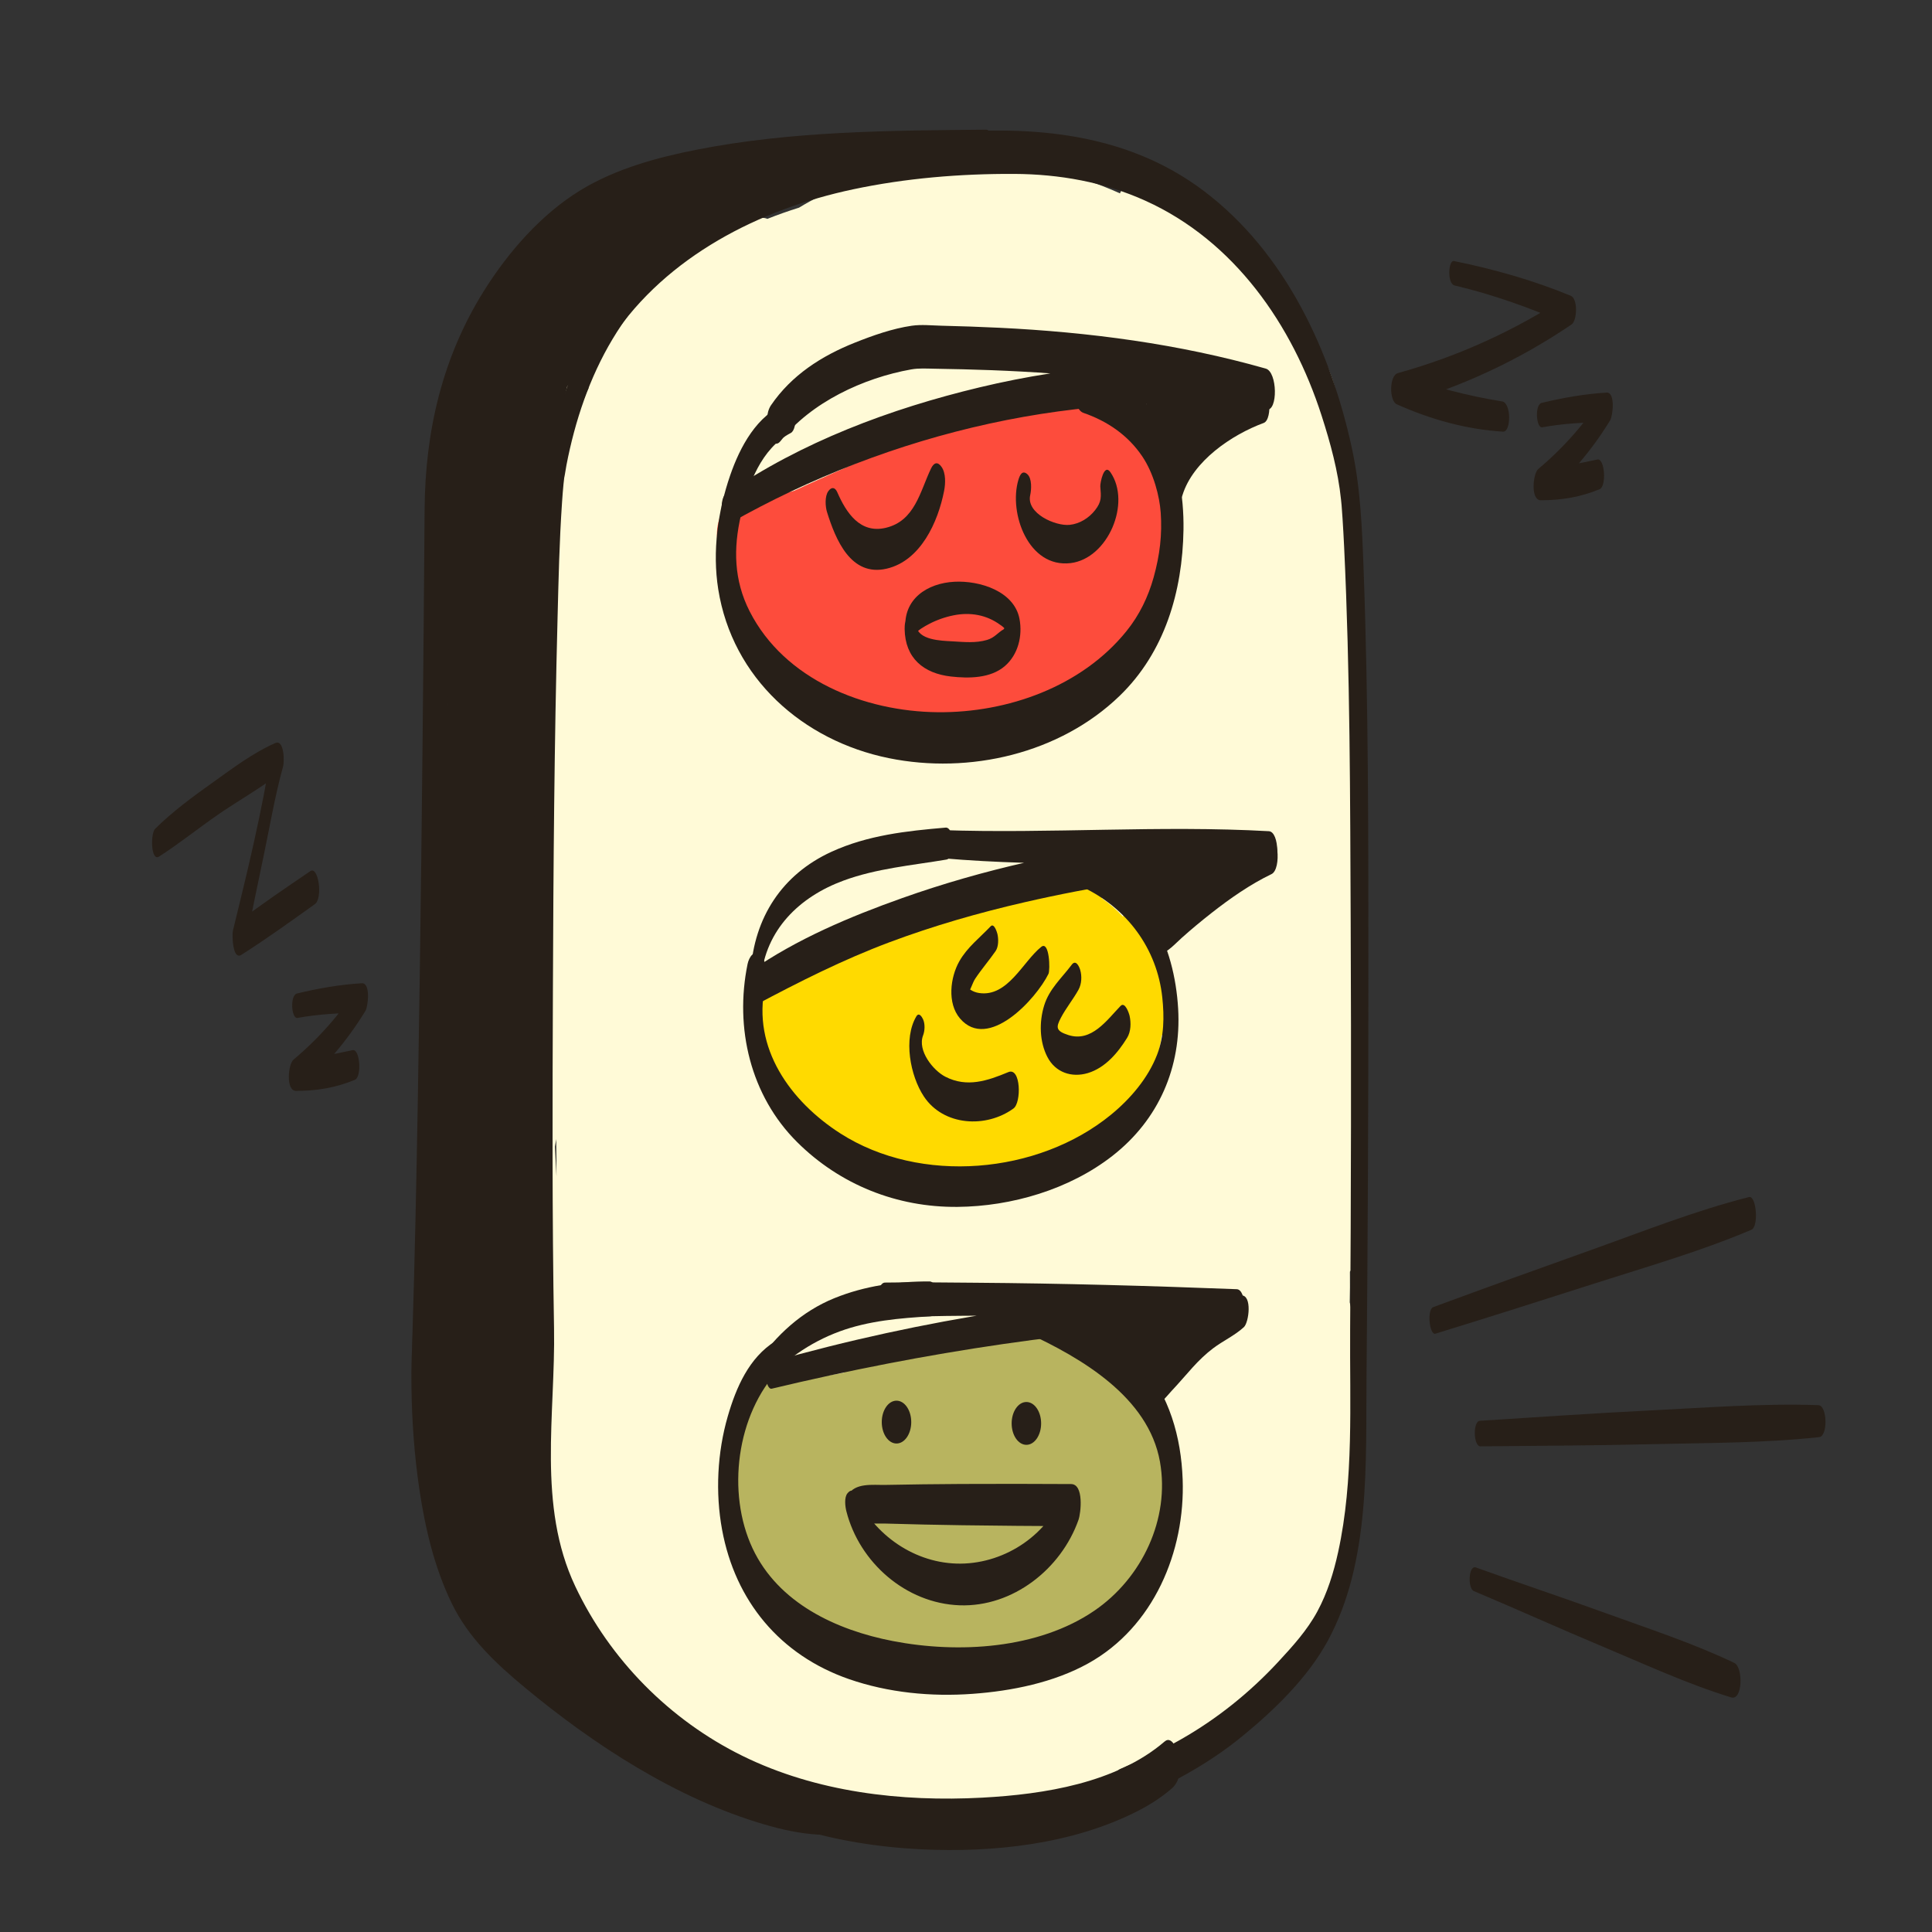 <?xml version="1.0" encoding="utf-8"?>
<!-- Generator: Adobe Illustrator 27.3.1, SVG Export Plug-In . SVG Version: 6.00 Build 0)  -->
<svg version="1.1" xmlns="http://www.w3.org/2000/svg" xmlns:xlink="http://www.w3.org/1999/xlink" x="0px" y="0px"
	 viewBox="0 0 700 700" style="enable-background:new 0 0 700 700;" xml:space="preserve">
<rect x="0" y="0" width="700" height="700" fill="#333333" stroke="none"/>
<style type="text/css">
	.st0{fill:#FFFAD7;}
	.st1{fill:#271F18;}
	.st2{fill:#FD4C3C;}
	.st3{fill:#FFDA00;}
	.st4{fill:#B8B45F;}
</style>
<g id="color">
	<path class="st0" d="M489.1,460.76c0.59-0.7,1-1.59,1.11-2.68c1.13-11.77,1.24-24.04,0.4-36.13c0.62-0.03,1.22-0.16,1.78-0.38
		c0.09-3.78,0.38-7.54,1.1-11.21c-0.19-6.51-0.39-13.03-0.15-19.49c-0.32-2.53-0.57-5.05-0.7-7.57
		c-3.78-16.27-0.93-33.49,0.71-49.95c-0.26-2.26-0.54-4.52-0.81-6.77c1.08-14.21,0.35-28.66,0.53-42.89
		c0.02-1.36-0.71-2.32-1.72-2.87c0.12-1.9,0.25-3.8,0.39-5.71c0.45-0.59,0.75-1.32,0.81-2.24c1.36-23.99,0.12-49.41-4.51-73.03
		c-0.09-0.43-0.24-0.81-0.41-1.17c0.16-17.49,0.99-35.52-2.56-52.58c-1.8-8.67-5.06-17.75-11.18-24.35
		c-1.49-1.61-3.13-3.2-4.91-4.59c-5.87-10.73-14.79-20.24-23.81-28.3c-9.84-8.81-21.13-16.09-33.17-21.51
		c-2.96-1.33-5.4,0.39-6.21,2.72c-15.78-7.13-33.06-11.13-50.8-11.58c-23.17-0.58-45.72,4.77-65.49,16.76
		c-3.87,1.21-7.7,2.56-11.47,4.06c-1.08-0.46-2.38-0.52-3.83,0.06c-9.68,3.9-18.92,8.71-27.6,14.49
		c-8.23,5.48-17.63,12.07-23.73,19.95c-0.78,1.01-1.03,2.27-0.86,3.47c-2.36,1.35-4.69,2.72-6.98,4.18
		c-4.77,3.03-8.63,6.6-12.95,10.19c-1.94,1.61-2.22,13.09,0.95,12.05c3.53-1.17,6.93-1.96,10.32-3.29c-1.06,2.26-2,4.57-2.84,6.87
		c-5.21,14.26-7.47,29.89-8.82,45.1c-0.28-0.25-0.59-0.43-0.94-0.5c-2.46-0.52-3.12,3.88-3.25,5.43
		c-6,71.62-6.98,143.48-4.22,215.22c-3.86,24.45-6.2,49.05-6.37,74.06c-0.81,7.3-1.05,14.67-0.71,22.06
		c0.3,6.58,1.04,13.37,2.3,20.09c0.34,3.53,0.76,7.05,1.24,10.55c-0.93,1.12-1.43,2.58-1.16,4.31c0.78,4.9,2.09,9.63,3.91,14.13
		c-0.09,4.24-0.18,8.48-0.27,12.73c-0.07,3.81,2.99,5.56,6.06,5.38c1.93,5.54,4.17,10.97,6.79,16.27
		c14.59,29.59,40.58,50.06,71.58,60.4c30.61,10.21,65.76,13.84,97.65,8.47c18.78-3.15,36.81-10.59,50.8-23.7
		c3.05-2.86,5.84-5.94,8.37-9.19c2.76-1.16,5.25-2.39,7.06-3.29c5.79-2.89,12.1-7.07,17.23-12.01c0.9,1.2,2.01,1.82,3.19,0.66
		c8.39-8.17,14.9-18.01,19.66-28.74c0.79-0.28,1.51-1.08,2-2.36c2.25-5.78,3.67-12.01,4.8-18.23c1.21-5.28,2.05-10.65,2.55-16.04
		c1-7.36,1.71-14.75,2.03-22.18c0.76-17.49,1.22-36.71-2.96-54.04C489.12,468.18,489.15,464.48,489.1,460.76z M201.06,415.46
		c0.15-0.92,0.31-1.84,0.47-2.75c0.06,4.49,0.1,8.98,0.09,13.47C201.42,422.61,201.24,419.03,201.06,415.46z"/>
	<path class="st1" d="M274.89,78.92c-1.51,0.39-3.01,0.76-4.5,1.14c-0.67,1.22-1.55,2.07-2.63,2.33
		c-16.09,3.74-29.7,16.02-40.19,28.23c-8,9.31-14.87,19.49-22.06,29.43c0,0,0,0.01-0.01,0.01c-0.32,1.25-0.62,2.43-0.83,3.51
		c-0.33,1.6-0.65,3.18-0.98,4.77c1.32,0.44,2.39,1.64,1.96,3.17c-5.34,19.09-8.13,38.72-9.61,58.47c-0.08,0.95-0.12,1.91-0.18,2.87
		c1.83-0.35,4,0.62,3.97,2.83c-0.31,26.5-1.84,52.99-2.61,79.49c-2.52,87.44-1.67,174.86,3.35,262.19c1,5.01,2.04,10.03,2.61,15.07
		c0.18,1.56-0.5,2.75-1.52,3.52c-0.04,1.27-0.57,2.27-1.34,2.98c0.37,1.7,0.72,3.39,1.06,5.1c5.69,4.26,11.67,8.08,17.69,12.13
		c4.74,3.18,5.31,22.13-2.08,19.27c-11.6-4.5-22.05-13.95-30.16-23.19c-1.68-1.9-3.26-3.86-4.77-5.86c-2-2.08-3.82-4.25-5.38-6.22
		c-4.89-6.22-8.88-13.24-11.74-20.61c-3.4-8.76-5.16-17.72-5.49-26.74c-1.74-6.76-3.1-13.62-4.1-20.52
		c-2.98-20.78-2.53-41.66,1.39-62.27c0.34-1.76,1.35-3.74,3.02-3.22c-0.11-29.72,0.08-59.44,0.38-89.15
		c0.03-3.12,0.05-6.26,0.07-9.38c-0.11-0.11-0.23-0.22-0.34-0.34c-3.4-3.77-3.38-11.29-2.23-15.9c1.09-4.35,1.98-8.72,2.72-13.08
		c0.13-21.33,0.47-42.68,1.82-63.92c-0.51-7.95-1.15-15.92-1.8-23.9c-1.46-18.19-2.54-36.34-1.59-54.58
		c0.86-16.57,2.73-34.08,10.21-49.1c1.01-2.05,2.67-0.24,3.26,0.97c0.49,1.01,0.75,2.21,0.86,3.44c1.07-3.14,2.24-6.25,3.57-9.29
		c4.37-10.03,10.01-19.64,17.87-26.97c2.97-3.6,6.24-6.91,9.82-9.87c0.01-0.01,0.02-0.02,0.04-0.03c0.02-0.02,0.03-0.03,0.05-0.04
		c3.5-2.89,7.28-5.43,11.29-7.59c5.02-4.29,10.44-8.11,16.22-11.39c2.24-1.26,3.72,0.28,4.6,3.01c11.5-6.31,24.23-10.34,37.78-11.85
		C280.17,57.16,280.91,77.39,274.89,78.92z"/>
	<path class="st1" d="M432.07,482c0.01-0.15,0.01-0.29,0.01-0.44c0.13-0.75,0.22-1.51,0.26-2.31c0.24-4.61-5.42-6.58-7.85-4.17
		c-0.96,0.06-1.93,0.12-2.89,0.18c-0.81-0.8-2-1.23-3.56-0.98c-4.31,0.69-8.62,1.37-12.94,2.06c-0.86,0.14-1.56,0.45-2.14,0.87
		c-0.12,0.02-0.24,0.05-0.36,0.07c-5.1,1.02-5.43,7.73-1.25,9.13c0.12,0.64,0.45,1.28,1.1,1.83c4.72,4.05,9.32,8.22,14.08,12.22
		c2.55,2.14,7.02,0.05,6.55-3.42c-0.13-0.94-0.13-1.83-0.05-2.68c0.73-0.06,1.44-0.29,1.99-0.79c1.46-1.31,2.73-2.71,3.8-4.22
		c0.1,0,0.2,0,0.3,0C432.91,489.33,434.04,484.42,432.07,482z"/>
	<path class="st1" d="M440.5,317.81c0.73-3.16-1.92-7.02-5.79-5.48c-5.02,1.99-10.05,3.08-15.34,3.38
		c-0.96,0.03-1.92,0.06-2.87,0.09c-2.2,0.07-3.46,1.33-3.9,2.9c-0.16-0.09-0.33-0.18-0.49-0.27c-0.58-0.32-1.15-0.44-1.71-0.43
		c-0.66-0.53-1.43-0.98-2.4-1.33c-4.36-1.58-8.9,4.22-4.63,7.36c0.86,0.63,1.73,1.23,2.61,1.82c1.28,1.42,2.01,3.55,3.09,5.03
		c1.57,2.15,3.55,3.88,6.19,4.48c2.76,0.64,5.34-0.16,7.54-1.7c2.77,0.43,4.25-2.15,4-4.63c0.36-0.63,0.7-1.27,1.05-1.9
		c2.43-0.64,4.81-1.46,7.14-2.47c0.66-0.13,1.32-0.27,1.98-0.41c0,0,0.01,0,0.01,0c0,0,0,0,0,0c0.39-0.08,0.77-0.16,1.16-0.25
		C441.3,323.27,441.73,320.14,440.5,317.81z"/>
	<path class="st1" d="M444.55,142.44c-1.72-0.01-3.44-0.02-5.17-0.03c-1.09-1.25-2.78-2-4.8-1.45c-1.72,0.46-3.43,0.93-5.15,1.39
		c-0.14,0-0.29,0-0.43,0c-1.59-0.01-2.67,0.63-3.32,1.56c-1.05-0.16-2.15,0.04-3.1,0.64c-0.73-0.4-1.48-0.77-2.26-1.11
		c-3.02-1.29-5.98,2.14-4.69,4.7c-0.07,0.85,0.1,1.73,0.62,2.55c0.87,1.36,1.81,2.62,2.83,3.8c1.19,2.34,1.59,4.94,1.48,7.73
		c-0.19,5.03,7.82,5.17,8.65,0.4c0.02-0.12,0.03-0.23,0.05-0.35c2.26,0.94,4.22-0.35,4.99-2.23c4.21-1.47,7.67-5.07,10.42-8.64
		c0.2,0,0.4-0.01,0.6-0.01C451.09,151.35,450.26,142.48,444.55,142.44z"/>
	<path class="st2" d="M411.11,151.88c-11.1-12.15-27.25-10.27-41.59-5.9c-16.67,5.08-33.17,11.08-49.31,17.65
		c-8.14,3.31-16.21,6.79-24.21,10.42c-2.64,1.19-5.44,2.42-8.23,3.76c-0.26,0.07-0.53,0.15-0.79,0.22l-4.46,1.08
		c-1.73,0.41-2.89,0.8-3.77,1.42c-1.86,0.62-3.7,1.26-5.53,1.94c-0.58-1.55-1.54-2.87-3.07-2.58c-1.56,0.29-2.26,2.65-2.54,4.82
		c-0.93,0.53-1.45,1.32-1.64,2.17c-1.71-1.3-4.59-1.29-5.35,1.13c-1.99,6.36-0.61,12.59,4.54,17.03c0.01,0.01,0.02,0.02,0.03,0.02
		c0.2,1.28,0.45,2.56,0.73,3.84c0.07,4.21,0.8,8.41,2.22,12.44c1.17,3.3,2.96,7.07,5.95,9.15c3.32,5.83,8.32,10.6,14.17,13.81
		c1.36,1.55,2.85,3.01,4.48,4.39c3.73,3.14,9.39,6.82,14.92,8.3c3.68,1.74,7.53,3.22,11.59,4.42c10.17,3.01,20.79,3.97,31.24,2.75
		c0.31,0.12,0.63,0.17,0.98,0.12c3.89-0.61,7.71-1.51,11.45-2.64c0.15-0.05,0.31-0.09,0.47-0.14c4.48-1.35,8.89-3.14,13.15-5.3
		c4.06-2.02,7.96-4.36,11.68-6.97c0.91,2.3,2.26,3.62,3.95,2.71c6.69-3.19,12.15-7.97,16.42-13.7c6.59-8.32,10.5-18.56,11.41-29.89
		v-0.06c1.53-1.55,2.12-5.18,2.22-6.6C423.32,185.17,423,164.89,411.11,151.88z"/>
	<path class="st3" d="M424.13,356.76c-0.2,1.99-1.52,2.91-2.99,3c0.92,4.3,1.32,8.58,1.11,12.64c-0.07,1.3-0.62,2.23-1.41,2.82
		c-0.68,6.06-2.61,12.03-5.71,17.44c-14.19,24.72-44.97,36.86-72.51,35.34c-26.71-1.47-51.64-16.3-65.5-39.19
		c-1.46-2.42-0.02-4.84,1.98-5.6c-2.23-4.35-3.81-8.92-4.42-13.49c-2.28-0.87-3.09-4.73-0.85-6.58c0.47-0.38,0.96-0.73,1.44-1.11
		c0.13-0.12,0.27-0.23,0.42-0.33c7.99-6.12,17.5-10.76,26.49-15.07c9.54-4.56,19.37-8.55,29.39-11.92
		c18.22-6.13,37.16-10.24,56.29-12.23c0.94-0.98,2.42-1.49,3.97-0.9c0.35,0.14,0.69,0.29,1.04,0.44c0.61-0.05,1.23-0.11,1.85-0.16
		c2.67-0.2,4.22,1.63,4.55,3.67c2.76,1.88,5.33,4.14,7.67,6.67c0.26-2.61,3.74-4.82,6.06-2.64
		C420.23,336.34,425.16,346.71,424.13,356.76z"/>
	<path class="st4" d="M420.16,562.35c-5.8,15.42-18.76,26.06-33.61,32.3c-15.57,6.55-34.29,10.42-51.15,10.21
		c-14.99-0.19-29.66-4.38-39.99-15.17c-0.06-0.02-0.12-0.03-0.17-0.05c-17.16-7.04-30.14-22.82-33.69-41.03
		c-3.69-18.88,3.32-39.82,18.64-51.67c2.82-2.19,6.55,1.32,5.38,4.17c0.01,0.02,0.02,0.05,0.03,0.07
		c5.69-1.57,11.71-2.29,17.46-3.33c0.9-0.17,1.81-0.32,2.71-0.48c0.21-1.46,1.1-2.75,2.86-3.17c9.98-2.36,20.03-4.49,30.08-6.5
		c5.15-1.02,10.32-1.98,15.47-2.96c4.74-0.91,10.14-2.85,14.89-1.58c0.25,0.07,0.49,0.16,0.72,0.26c1.06-1.08,2.54-1.7,4.09-1.27
		c5.58,1.58,10.41,4.84,15.36,7.8c5.05,3.03,10.26,6.01,15.06,9.44c1.64,1.17,2.32,2.88,2.29,4.62c4.5,3.99,8.33,8.75,11.23,14.16
		C425.13,531.81,425.58,547.95,420.16,562.35z"/>
</g>
<g id="Outline">
	<g>
		<g>
			<path class="st1" d="M234.95,93.24c-20.72,19.96-32.8,48.25-36.61,76.54c-1.59,11.78-1.87,23.8-2.38,35.66
				c-1.94,44.87-2.45,89.81-3.08,134.72c-0.62,44.43-0.88,88.89-0.46,133.32c0.12,12.88-0.07,25.7-0.63,38.57
				c-0.77,17.39-1.05,34.8,2.74,51.9c6.87,31.04,26.92,58.85,52.22,77.68c25.06,18.65,56.14,26.9,87.02,28.41
				c26.1,1.27,54.77-1.82,78.37-13.83c4.48-2.28,8.72-4.99,12.51-8.3c2.96-2.59,3.29-7.23,2.7-10.91c-0.25-1.56-2.43-8.55-5.37-6.03
				c-17.57,15.08-43.71,19.14-66.02,20.35c-29.47,1.59-60.24-1.98-86.98-15.15c-26.31-12.95-48.04-34.9-60.56-61.43
				c-13.83-29.3-7.14-62.28-7.68-93.47c-0.71-40.79-0.57-81.6-0.41-122.4c0.17-44.92,0.51-89.84,1.68-134.75
				c0.38-14.62,0.63-27.33,1.63-42.16c0.15-2.18,0.31-4.37,0.53-6.55c0.08-0.8,0.19-1.6,0.27-2.39c0.03-0.29,0.08-0.58,0.12-0.87
				c-0.38,2.86,0.5-2.69,0.68-3.65c3.08-15.94,8.33-31.68,16.7-45.65c4.12-6.87,8.94-13.31,14.48-19.09
				c1.65-1.72,1.77-4.52,1.44-6.77C237.76,96.24,236.57,91.68,234.95,93.24L234.95,93.24z"/>
		</g>
	</g>
	<g>
		<g>
			<path class="st1" d="M407.63,653.53c15.04-6.31,29.49-13.88,42.18-24.22c11.82-9.63,24.04-21.45,31.35-34.96
				c15.44-28.54,13.66-64.2,13.96-95.63c0.45-48.03,0.68-96.06,0.67-144.08c-0.01-49.5,0.08-99.06-1.74-148.53
				c-0.54-14.73-1.12-29.36-4.25-43.79c-7.66-35.28-24.13-70.79-53.52-93.05c-29.19-22.1-65-24.1-100.15-20.62
				c-37.02,3.67-74.59,15.19-101.56,41.95c-6.04,6-11.4,12.54-16.01,19.7c-1.69,2.64-1.76,6.56-0.86,9.49
				c0.51,1.67,2.43,5.04,4.22,2.38c19.75-29.36,53.26-46.38,87.15-53.57c19.09-4.05,38.87-5.68,58.37-5.59
				c16.31,0.07,32.61,2.96,47.52,9.7c32.26,14.56,53.29,44.94,63.89,77.9c3.18,9.87,5.97,20.07,7.03,30.42
				c0.06,0.61,0.11,1.21,0.18,1.82c0.19,1.95-0.05-0.69,0.04,0.45c0.11,1.48,0.22,2.97,0.32,4.45c0.23,3.51,0.42,7.01,0.59,10.52
				c2.16,45.39,2.17,90.92,2.37,136.34c0.22,49.02,0.13,98.05-0.2,147.07c-0.18,26.71,1.4,54.37-4.33,80.6
				c-1.63,7.45-3.91,14.85-7.55,21.58c-3.68,6.82-8.97,12.65-14.21,18.3c-10.26,11.06-22,20.51-35.11,27.99
				c-7.16,4.08-14.61,7.58-22.18,10.81C402.25,642.48,403.42,655.29,407.63,653.53L407.63,653.53z"/>
		</g>
	</g>
	<g>
		<g>
			<path class="st1" d="M357.19,46.98c-34.96,0.32-70.34,0.48-104.77,7.26c-14.44,2.84-29.41,6.94-42.08,14.67
				c-14.29,8.73-26.25,22.48-35.05,36.56c-15.1,24.14-21.26,50.96-21.45,79.19c-0.1,14.23-0.21,28.47-0.34,42.7
				c-0.51,57.08-1.14,114.17-2.12,171.24c-0.49,28.4-1.07,56.8-1.96,85.19c-0.05,1.57-0.15,3.14-0.15,4.71
				c0.01,1.89,0.08-2.06,0.05-0.95c-0.04,1.59-0.14,3.17-0.18,4.76c-0.09,3.28-0.11,6.57-0.07,9.85
				c0.15,12.54,1.04,25.13,2.89,37.54c2.11,14.15,5.48,28.42,11.77,41.33c6.01,12.34,15.81,21.57,26.23,30.23
				c25.26,20.99,55.19,40.45,86.94,49.76c6.41,1.88,12.84,3.29,19.51,3.7c6.16,0.39,5.61-16.35-0.43-17.56
				c-14.23-2.85-27.9-8.65-40.93-14.91c-15.12-7.27-29.61-15.93-43.34-25.55c-11.84-8.3-23.55-17.36-33.32-28.09
				c-7.81-8.57-11.91-20.31-14.48-31.14c-3.01-12.65-4.11-23.96-4.67-36.03c-0.32-6.96,0.26-14.03-0.18-20.96
				c0.34,5.46,0.04-0.91,0.09-2.75c0.09-3.01,0.17-6.01,0.25-9.02c0.17-6.41,0.32-12.82,0.46-19.23c0.31-14.05,0.57-28.09,0.8-42.14
				c0.95-57.18,1.45-114.36,1.74-171.54c0.09-17.85,0.16-35.69,0.21-53.54c0.05-16.75,0.73-33.04,6.45-49.09
				c6-16.83,15.56-32.13,27.93-45c10.38-10.8,22.3-18.12,36.4-23.05c31.56-11.04,66.28-13.17,99.36-15.64
				c8.23-0.61,16.46-1.16,24.7-1.71C360.86,57.57,360.6,46.95,357.19,46.98L357.19,46.98z"/>
		</g>
	</g>
	<g>
		<g>
			<path class="st1" d="M285,146.23c-10.71,3.96-16.91,15.77-20.42,25.93c-4.51,13.04-6.52,27.64-4.35,41.33
				c5.12,32.23,30.6,54.86,61.84,61.21c29.14,5.93,61.91-1.63,83.58-22.56c16.37-15.81,22.8-37.86,23.15-60.2
				c0.39-24.88-9.25-51.94-34.54-60.76c-6.08-2.12-6.92,16.61-1.72,18.41c8.66,2.99,16.08,8.04,21.26,15.67
				c4.2,6.19,6.33,14.55,6.75,20.48c0.56,7.89-0.31,15.36-2.56,23.44c-1.98,7.11-5.19,13.72-9.83,19.47
				c-16.21,20.11-43.09,29.64-68.39,29.4c-26.6-0.25-55.52-11.73-68.16-36.56c-5.73-11.26-5.95-22.85-3.12-34.96
				c2.58-11.02,7.37-24.09,18.02-29.65C289.26,155.46,288.6,144.9,285,146.23L285,146.23z"/>
		</g>
	</g>
	<g>
		<g>
			<path class="st1" d="M264.37,189.61c58.2-33.03,127.8-49.54,194.6-41.2c4.08,0.51,3.89-13.65-0.36-14.86
				c-31.49-8.96-63.95-13.21-96.59-14.8c-6.99-0.34-13.98-0.57-20.97-0.74c-3.54-0.09-7.2-0.49-10.7,0.01
				c-7.01,1.02-14.1,3.53-20.65,6.14c-12.06,4.8-22.93,11.79-30.34,22.65c-1.88,2.75-1.76,7.28-0.86,10.36
				c0.58,2,2.26,5.24,4.33,2.6c10.98-14,30.05-22.86,47.34-25.93c2.76-0.49,5.49-0.29,8.3-0.25c6.91,0.11,13.82,0.27,20.72,0.53
				c14.74,0.56,29.46,1.57,44.1,3.35c18.81,2.29,37.43,5.87,55.69,10.95c-0.12-4.95-0.24-9.91-0.36-14.86
				c-34.55-4.09-69.93-1.3-103.72,6.79c-32.25,7.72-64.55,19.76-91.98,38.68C260.4,180.74,261.36,191.32,264.37,189.61
				L264.37,189.61z"/>
		</g>
	</g>
	<g>
		<g>
			<path class="st1" d="M299.64,185.52c3.11,9.94,8.61,23.57,21.65,20.51c12.3-2.89,18.58-16.9,20.78-28.19
				c0.51-2.61,0.68-6.43-0.96-8.72c-1.4-1.96-2.74-1.54-3.78,0.62c-4,8.36-5.81,18.99-16.4,21.5c-9.3,2.2-14.32-5.44-17.56-12.88
				c-0.85-1.94-2.15-1.97-3.27-0.38C298.79,179.84,299.02,183.52,299.64,185.52L299.64,185.52z"/>
		</g>
	</g>
	<g>
		<g>
			<path class="st1" d="M368.98,173.88c-3.58,12.03,3.64,32.01,18.94,30.14c13.51-1.65,22.05-21.8,14.41-32.92
				c-2.33-3.4-3.76,3.93-3.67,5.15c0.28,3.72,0.58,5.43-1.89,8.59c-2.23,2.85-5.56,4.94-9.19,5.32c-5.15,0.54-15.8-4.13-14.32-10.75
				c0.45-2.01,0.7-6.07-1.05-7.61C370.38,170.19,369.49,172.15,368.98,173.88L368.98,173.88z"/>
		</g>
	</g>
	<g>
		<g>
			<path class="st1" d="M327.77,227.95c0.17,10.49,6.84,16.06,16.82,17.17c6.44,0.72,14.29,0.69,19.48-3.78
				c4.84-4.17,6.46-10.94,5.32-17.07c-1.89-10.12-14.51-13.97-23.59-13.49c-9.9,0.52-18.63,6.3-17.74,17.16
				c0.19,2.34,2.44,6.66,3.51,2.08c0.34-1.45,3.73-3.24,4.94-3.88c2.78-1.48,5.93-2.59,9.01-3.2c5.95-1.19,11.9-0.21,16.89,3.46
				c0.83,0.52,1.53,1.17,2.12,1.95c0.38-2.3,0.11-2.43-0.82-0.39c-2.32,1.33-3.28,3.06-6.09,3.9c-4.04,1.21-8.41,0.75-12.55,0.51
				c-4.11-0.23-12.63-0.39-13.12-5.84c-0.11-1.21-0.81-3.83-2.44-3.49C327.87,223.39,327.75,226.83,327.77,227.95z"/>
		</g>
	</g>
	<g>
		<g>
			<path class="st1" d="M279.64,503.14c55.64-13.28,111.57-21.83,168.77-24.01c3.43-0.13,3.24-11.89-0.3-12.03
				c-31.55-1.22-63.12-2.11-94.69-2.34c-10.92-0.08-21.84-0.25-32.76-0.06c-3.64,0.06-3.34,12.87,0.31,12.71
				c38.6-1.68,77.4,0,115.99,1.31c3.81,0.13,7.63,0.26,11.44,0.41c-0.1-4.01-0.2-8.02-0.3-12.03
				c-57.39,2.22-113.44,10.68-168.71,26.36C276.47,494.29,277.28,503.7,279.64,503.14L279.64,503.14z"/>
		</g>
	</g>
	<g>
		<g>
			<path class="st1" d="M280.93,485.93c-9.56,5.96-14.23,16.82-17.25,27.25c-3.79,13.08-4.53,27.66-2.06,41.05
				c4.77,25.89,21.02,45.46,45.94,54.13c14.25,4.95,29.83,6.45,44.83,5.35c14.19-1.03,29.39-4.08,41.94-11.06
				c23.61-13.12,35.13-40.47,34.17-66.66c-0.56-15.42-4.85-30.32-14.99-42.19c-10.77-12.59-24.98-21.48-39.89-28.36
				c-5.13-2.37-6.42,15.22-1.58,17.45c19.82,9.15,44.06,23.29,48.23,46.7c3.69,20.71-6.49,42.14-23.65,53.92
				c-20.45,14.04-49.47,15.65-73.15,11.07c-20.53-3.97-41.52-13.77-50.81-33.6c-9.44-20.14-5.85-48.54,9.69-64.94
				C283.99,494.31,284.07,483.97,280.93,485.93L280.93,485.93z"/>
		</g>
	</g>
	<g>
		<g>
			<path class="st1" d="M276.14,502c7.59-8.83,17.17-15.59,28.1-19.61c10.48-3.85,21.8-4.81,32.86-5.46
				c3.66-0.22,3.38-12.62-0.31-12.64c-11.81-0.05-23.52,1.61-34.52,6.08c-11.79,4.8-21.06,13.36-28.22,23.73
				C272.79,495.92,273.68,504.86,276.14,502L276.14,502z"/>
		</g>
	</g>
	<g>
		<g>
			<path class="st1" d="M306.65,547.53c4.71,18.6,21.58,33.4,41.04,34.1c19.29,0.69,36.81-13.19,43.07-30.96
				c0.89-2.54,2.01-12.95-2.69-12.97c-13.3-0.06-26.6-0.11-39.9-0.03c-9.14,0.06-18.28,0.15-27.42,0.34
				c-4.42,0.09-11.12-0.92-13.58,3.83c0.44-0.45,0.88-0.89,1.32-1.34c-0.05,0-0.1,0-0.15,0c-2.64-0.01-2.54,8.9,0.22,8.91
				c0.05,0,0.1,0,0.15,0c-0.46-0.42-0.92-0.85-1.39-1.27c2.58,4.67,9.32,3.74,13.77,3.88c9.15,0.28,18.29,0.46,27.45,0.6
				c13.3,0.2,26.6,0.28,39.91,0.35c-0.9-4.32-1.8-8.65-2.69-12.97c-5.53,15.66-21.15,26.39-37.72,26.53
				c-16.47,0.13-31.44-10.36-38.15-25.15c-0.8-1.76-1.8-1.59-2.84-0.32C305.81,542.55,306.23,545.87,306.65,547.53z"/>
		</g>
	</g>
	<g>
		<g>
			<path class="st1" d="M392.01,321.3c16.16,7.49,27.25,22.36,29.11,40.11c0.74,7.01,0.68,14.08-1.89,20.74
				c-3.29,8.52-9.67,15.97-16.67,21.71c-26.48,21.69-69.13,25.34-98.07,6.81c-18.02-11.54-32.12-30.96-27.27-53.34
				c0.69-3.19,0.91-8.49-1.55-11.07c-2.43-2.53-4.32,0.62-4.81,3.03c-4.75,23.15,1.04,47.69,17.94,64.5
				c15.55,15.47,36.19,23.69,58.1,23.49c19.61-0.17,40.57-6.32,56.16-18.49c16.8-13.12,25.02-32.14,23.81-53.25
				c-1.33-23.1-11.57-44.8-34-54.02C389.91,310.31,389.41,320.1,392.01,321.3L392.01,321.3z"/>
		</g>
	</g>
	<g>
		<g>
			<path class="st1" d="M275.74,354.4c1.63-17.52,13.89-29.45,29.84-35.33c12.05-4.44,24.77-5.51,37.33-7.63
				c3.38-0.57,2.89-11.85-0.28-11.58c-14.21,1.21-28.28,2.75-41.42,8.78c-17.86,8.2-27.97,23.82-29.2,43.35
				c-0.08,1.24-0.18,5.27,1.47,5.75C275.23,358.25,275.63,355.63,275.74,354.4L275.74,354.4z"/>
		</g>
	</g>
	<g>
		<g>
			<path class="st1" d="M341.21,310.93c39.51,3.47,79.3,1.1,118.86,3.72c-0.11-4.5-0.22-8.99-0.33-13.49
				c-13.87,0.15-27.79,1.54-41.54,3.24c-31.06,3.83-61.86,10.52-91.37,21.01c-18.95,6.74-38.17,14.83-54.74,26.36
				c-2.81,1.96-1.89,14.25,1.68,12.36c15.84-8.43,31.64-16.41,48.47-22.72c15.97-5.98,32.42-10.71,49.03-14.52
				c24.58-5.65,49.62-9.57,74.77-11.46c4.67-0.35,9.35-0.68,14.03-0.78c3.74-0.08,3.58-13.27-0.33-13.49
				c-39.56-2.21-79.2,0.95-118.78-0.41C338.24,300.66,338.22,310.67,341.21,310.93L341.21,310.93z"/>
		</g>
	</g>
	<g>
		<g>
			<path class="st1" d="M358.93,335.62c-3.94,4.15-8.43,7.55-11.32,12.62c-3.34,5.86-4.48,15.25,0.2,20.75
				c10.23,12.02,27.65-7.13,32.06-16.12c0.7-1.42,0.37-12.17-2.61-9.8c-6.64,5.3-12.1,18.26-22.5,16.72
				c-1.15-0.17-2.26-0.58-3.22-1.24c-3.38-2.31,0.74,0.06-1.23,1.84c1.17-1.06,2.01-4.27,3.01-5.77c2.3-3.46,5.03-6.6,7.39-10.01
				c1.13-1.63,1.09-4.36,0.68-6.2C361.24,337.8,360.19,334.29,358.93,335.62L358.93,335.62z"/>
		</g>
	</g>
	<g>
		<g>
			<path class="st1" d="M388.32,349.52c-3.68,4.91-8.13,8.73-10,14.79c-1.84,5.95-1.73,13.11,1.2,18.71
				c2.9,5.55,8.76,7.54,14.65,5.77c6.29-1.9,10.88-7.37,14.2-12.75c1.4-2.27,1.46-5.43,0.91-7.96c-0.18-0.85-1.63-5.32-3.29-3.6
				c-4.98,5.17-10.51,13.21-18.89,10.54c-4.63-1.47-4.52-2.82-2.71-6.27c1.85-3.53,4.42-6.64,6.36-10.13
				c1.17-2.1,1.3-4.98,0.61-7.27C390.95,350,389.75,347.62,388.32,349.52L388.32,349.52z"/>
		</g>
	</g>
	<g>
		<g>
			<path class="st1" d="M332.01,368.25c-4.79,8.05-2.23,21.54,2.72,29.01c7.11,10.73,22.56,11.59,32.49,4.35
				c2.91-2.12,2.67-15.07-1.89-13.16c-7.53,3.14-14.98,5.69-22.8,1.67c-4.49-2.3-10.19-9.5-8.08-14.98c0.65-1.68,0.75-4.14,0-5.81
				C334.05,368.45,332.97,366.64,332.01,368.25L332.01,368.25z"/>
		</g>
	</g>
	<g>
		<g>
			<path class="st1" d="M57.62,310.36c7.33-4.7,14.18-10.24,21.35-15.19c7.33-5.07,15.22-9.45,22.28-14.89
				c-0.95-2.8-1.9-5.59-2.85-8.39c-3.38,21.85-8.74,43.85-14.01,65.31c-0.35,1.42-0.17,10.79,3.05,8.76
				c9.1-5.76,17.87-12.12,26.64-18.37c2.97-2.12,1.31-13.98-1.66-11.95c-8.95,6.1-17.99,12.19-26.59,18.77
				c1.02,2.92,2.03,5.84,3.05,8.76c1.99-11.06,4.34-22.05,6.64-33.05c2.26-10.81,4.12-21.86,7.07-32.51
				c0.46-1.65,0.41-9.82-2.85-8.39c-8,3.51-15.3,9.05-22.39,14.1c-7.3,5.19-14.73,10.63-21.11,16.94
				C54.44,302,54.67,312.24,57.62,310.36L57.62,310.36z"/>
		</g>
	</g>
	<g>
		<g>
			<path class="st1" d="M527,103.42c14.26,3.38,27.85,8.28,41.25,14.17c-0.08-3.46-0.17-6.92-0.25-10.38
				c-18.91,12.45-39.69,21.94-61.52,27.97c-3.15,0.87-3.22,10.05-0.36,11.33c12.26,5.46,25.01,9.04,38.43,9.89
				c3.03,0.19,3.03-10.41-0.27-10.95c-12.7-2.07-25.23-5.21-37.16-10.08c-0.12,3.78-0.24,7.55-0.36,11.33
				c22.38-6.34,43.39-16.06,62.64-29.14c2.08-1.42,2.33-9.31-0.25-10.38c-13.61-5.63-27.94-9.68-42.36-12.6
				C524.74,94.17,524.29,102.78,527,103.42L527,103.42z"/>
		</g>
	</g>
	<g>
		<g>
			<path class="st1" d="M558.79,154.81c7.83-1.39,15.58-1.85,23.53-1.8c-0.45-3.33-0.89-6.67-1.34-10
				c-6.48,10.15-14.43,19.2-23.66,26.94c-1.93,1.62-2.83,11.29,0.92,11.3c7.5,0.01,14.44-1.14,21.36-4.02
				c2.53-1.05,1.86-11.34-0.86-10.74c-6.86,1.51-13.76,2.83-20.78,3.24c0.31,3.77,0.61,7.53,0.92,11.3
				c9.7-8.3,17.88-17.88,24.53-28.78c0.94-1.55,1.97-10.2-1.34-10c-7.92,0.48-15.78,1.86-23.48,3.72
				C555.98,146.6,556.56,155.21,558.79,154.81L558.79,154.81z"/>
		</g>
	</g>
	<g>
		<g>
			<path class="st1" d="M107.79,368.81c7.83-1.39,15.58-1.85,23.53-1.8c-0.45-3.33-0.89-6.67-1.34-10
				c-6.48,10.15-14.43,19.2-23.66,26.94c-1.93,1.62-2.83,11.29,0.92,11.3c7.5,0.01,14.44-1.14,21.36-4.02
				c2.53-1.05,1.86-11.34-0.86-10.74c-6.86,1.51-13.76,2.83-20.78,3.24c0.31,3.77,0.61,7.53,0.92,11.3
				c9.7-8.3,17.88-17.88,24.53-28.78c0.94-1.55,1.97-10.2-1.34-10c-7.92,0.48-15.78,1.86-23.48,3.72
				C104.98,360.6,105.56,369.21,107.79,368.81L107.79,368.81z"/>
		</g>
	</g>
	<g>
		<g>
			<path class="st1" d="M520.07,483.22c19.35-5.95,38.63-12.08,57.9-18.26c18.92-6.06,38.32-11.62,56.61-19.4
				c2.71-1.15,1.8-12.53-0.91-11.84c-19.63,4.97-38.81,12.62-57.87,19.42c-18.86,6.73-37.7,13.5-56.49,20.45
				C516.89,474.48,517.96,483.87,520.07,483.22L520.07,483.22z"/>
		</g>
	</g>
	<g>
		<g>
			<path class="st1" d="M536.41,524.04c20.46-0.23,40.93-0.27,61.38-0.77c20.41-0.5,41.03-0.37,61.34-2.57
				c3.21-0.35,2.95-11.47-0.28-11.58c-20.41-0.71-40.96,0.93-61.35,1.93c-20.45,1-40.88,2.46-61.31,3.73
				C533.59,514.94,533.82,524.07,536.41,524.04L536.41,524.04z"/>
		</g>
	</g>
	<g>
		<g>
			<path class="st1" d="M533.99,576.47c15.57,6.56,30.97,13.53,46.55,20.06c15.39,6.45,30.72,13.58,46.69,18.47
				c4.22,1.29,4.4-10.94,1.15-12.49c-15.05-7.19-31.08-12.39-46.75-18.09c-15.57-5.66-31.3-10.87-46.88-16.5
				C532.05,566.95,531.71,575.51,533.99,576.47L533.99,576.47z"/>
		</g>
	</g>
	<ellipse class="st1" cx="324.82" cy="515.25" rx="5.34" ry="7.76"/>
	<ellipse class="st1" cx="371.88" cy="515.73" rx="5.34" ry="7.76"/>
	<g>
		<g>
			<path class="st1" d="M415.92,510.39c3.42,0.14,6.4-4.14,8.61-6.48c2.59-2.74,5-5.62,7.53-8.41c2.3-2.54,4.74-4.92,7.48-6.99
				c3.59-2.71,7.85-4.63,11.15-7.67c1.83-1.69,3.06-11.61-0.95-11.5c-7.49,0.22-14.63,7.22-19.47,12.36
				c-2.52,2.67-4.87,5.5-7.27,8.28c-3.16,3.66-7.04,6.85-8.95,11.34C413.26,503.15,412.71,510.25,415.92,510.39L415.92,510.39z"/>
		</g>
	</g>
	<g>
		<g>
			<path class="st1" d="M420.02,345.89c3.23-1,5.64-3.84,8.11-6.05c3.49-3.13,7.11-6.13,10.79-9.02c6.77-5.31,14-10.37,21.78-14.12
				c3.74-1.81,2.53-16.17-2-14.25c-8.24,3.5-15.5,8.88-22.4,14.5c-6.54,5.33-14.66,11.55-18.22,19.4
				C417.49,337.64,417.03,346.81,420.02,345.89L420.02,345.89z"/>
		</g>
	</g>
	<g>
		<g>
			<path class="st1" d="M428.43,179.41c3.81-12.35,17.77-21.86,29.44-26.17c3.43-1.27,2.3-14.56-1.12-13.7
				c-15.22,3.82-36.12,20.97-32.89,38.62C424.52,181.74,427.04,183.94,428.43,179.41L428.43,179.41z"/>
		</g>
	</g>
</g>
</svg>
